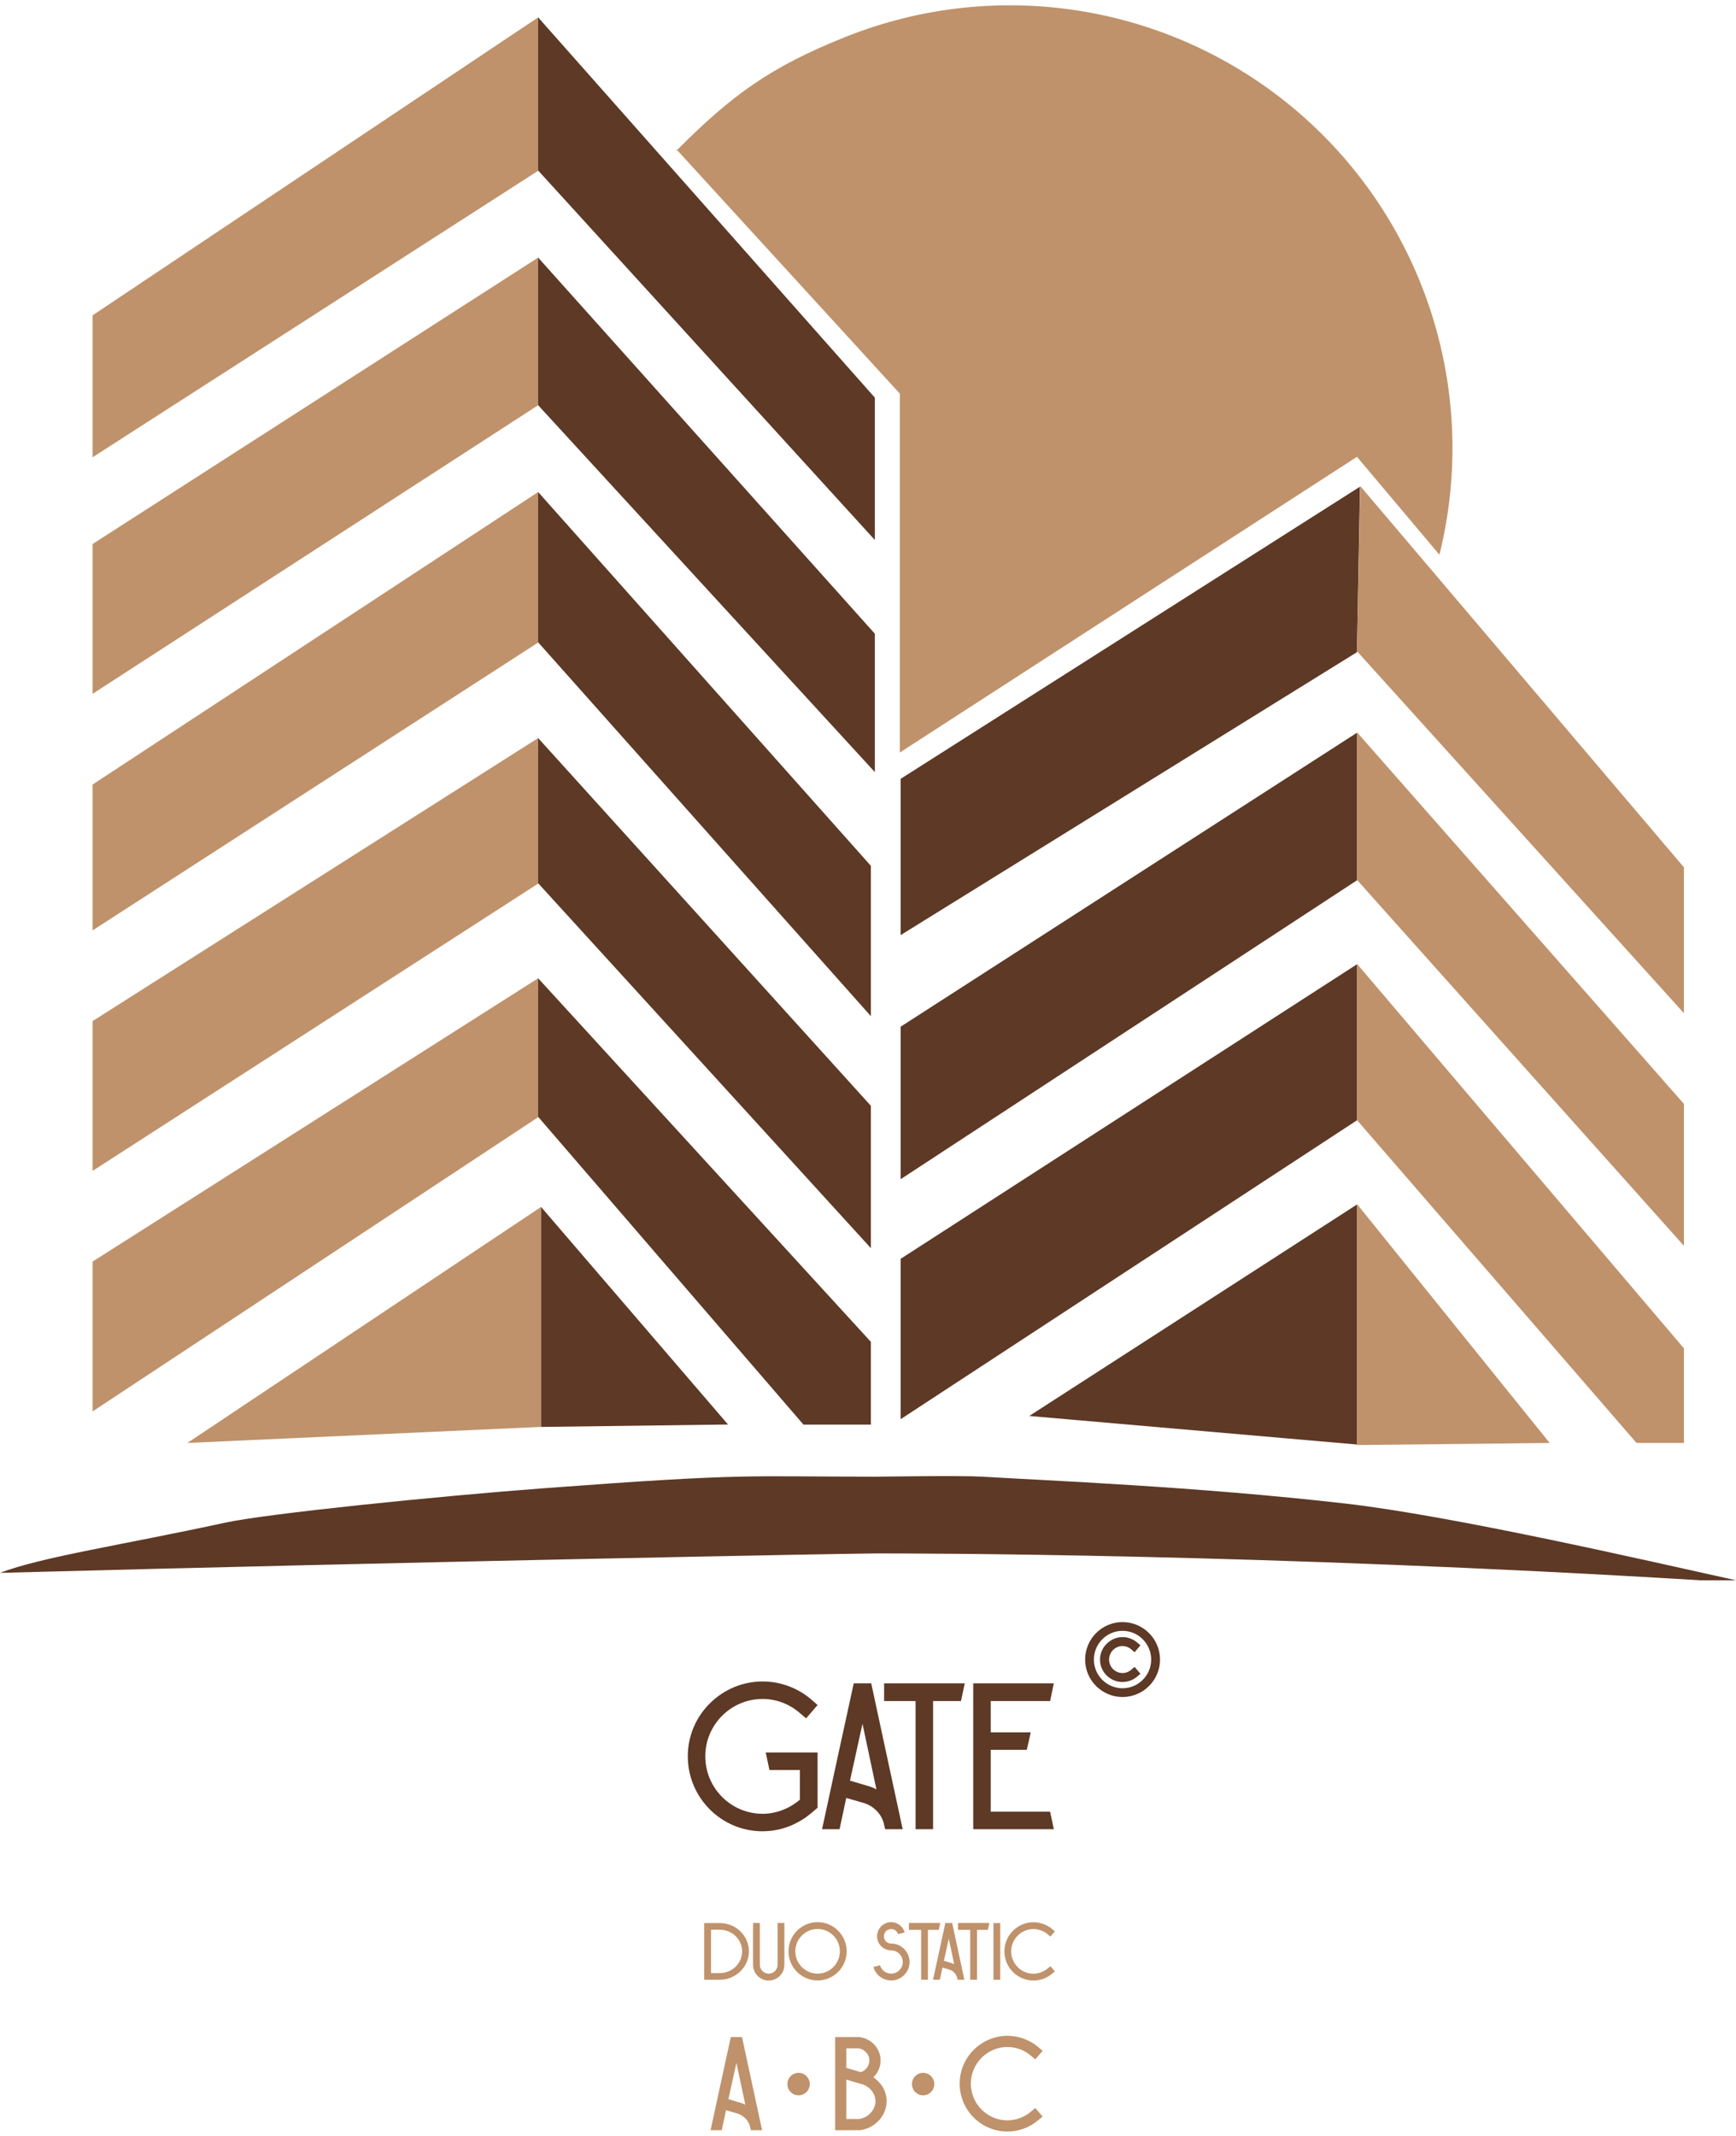 <?xml version="1.0" encoding="UTF-8"?> <svg xmlns="http://www.w3.org/2000/svg" width="300" height="369" viewBox="0 0 300 369" fill="none"><path d="M132.323 302.753C135.311 302.753 138.299 302.753 141.287 302.753V312.293L140.135 313.265C139.523 313.769 138.911 314.237 138.227 314.597C136.283 315.749 134.051 316.361 131.783 316.361C124.655 316.361 118.859 310.565 118.859 303.401C118.859 299.981 120.191 296.741 122.639 294.293C125.087 291.845 128.363 290.477 131.783 290.477C134.807 290.477 137.795 291.557 140.135 293.537L141.287 294.545L139.307 296.849L138.155 295.877C136.355 294.329 134.087 293.501 131.783 293.501C126.311 293.501 121.883 297.965 121.883 303.401C121.883 308.873 126.311 313.337 131.783 313.337C134.087 313.337 136.355 312.473 138.155 310.961C138.191 310.961 138.227 310.925 138.227 310.889C138.227 309.197 138.227 307.469 138.227 305.777H132.971C132.755 304.769 132.539 303.761 132.323 302.753Z" fill="#5D3926"></path><path d="M150.559 290.801C152.359 299.225 154.194 307.613 155.994 316.001H152.971L152.791 315.281L152.755 315.101C152.395 313.517 151.171 312.149 149.479 311.537L146.239 310.601L145.087 316.001H142.062C143.862 307.613 145.698 299.225 147.535 290.801H150.559ZM150.414 308.657C150.81 308.801 151.134 308.945 151.458 309.125C150.667 305.345 149.839 301.565 149.047 297.785C148.326 301.061 147.607 304.337 146.887 307.613L150.414 308.657Z" fill="#5D3926"></path><path d="M152.785 290.801H166.717V290.837C166.501 291.845 166.285 292.853 166.069 293.861H161.245V316.001H158.221V293.861H152.785V290.801Z" fill="#5D3926"></path><path d="M181.468 312.977C181.684 313.985 181.9 314.993 182.116 316.001H168.184V290.801H182.116C181.9 291.809 181.684 292.853 181.468 293.861H171.208V299.261H178.12C177.904 300.269 177.688 301.277 177.436 302.285H171.208V312.977H181.468Z" fill="#5D3926"></path><path d="M200.465 286.701C200.465 290.265 197.549 293.163 193.985 293.163C190.421 293.163 187.523 290.265 187.523 286.701C187.523 283.119 190.421 280.221 193.985 280.221C197.549 280.221 200.465 283.119 200.465 286.701ZM198.935 286.701C198.935 283.965 196.721 281.733 193.985 281.733C191.249 281.733 189.035 283.965 189.035 286.701C189.035 289.419 191.249 291.651 193.985 291.651C196.721 291.651 198.935 289.419 198.935 286.701ZM195.479 288.465L196.073 287.961L197.081 289.149L196.487 289.653C195.785 290.247 194.903 290.571 193.985 290.571C191.843 290.571 190.097 288.843 190.097 286.701C190.097 285.657 190.511 284.685 191.249 283.965C191.987 283.227 192.959 282.813 193.985 282.813C194.903 282.813 195.785 283.137 196.487 283.731L197.081 284.235L196.073 285.423L195.479 284.919C195.065 284.559 194.525 284.361 193.985 284.361C192.707 284.361 191.663 285.405 191.663 286.701C191.663 287.979 192.707 289.023 193.985 289.023C194.525 289.023 195.065 288.825 195.479 288.465Z" fill="#5D3926"></path><path d="M126.301 332.579C128.121 333.307 129.423 335.057 129.423 337.101C129.423 338.403 128.891 339.635 127.939 340.559C127.379 341.105 126.721 341.497 126.007 341.749C125.531 341.903 125.027 341.987 124.509 342.001H121.695V332.215H124.383C125.069 332.215 125.713 332.341 126.301 332.579ZM124.481 340.853C126.567 340.811 128.247 339.145 128.247 337.101C128.247 335.043 126.511 333.363 124.383 333.363H122.871V340.853H124.285C124.327 340.853 124.355 340.853 124.383 340.853C124.425 340.853 124.453 340.853 124.481 340.853Z" fill="#BF926B"></path><path d="M134.376 332.201H135.552V339.425C135.552 340.923 134.334 342.141 132.836 342.141C131.338 342.141 130.134 340.923 130.134 339.425V332.201H131.31V339.425C131.31 340.265 131.996 340.951 132.836 340.951C133.69 340.951 134.376 340.265 134.376 339.425V332.201Z" fill="#BF926B"></path><path d="M146.314 337.101C146.314 339.873 144.06 342.127 141.288 342.127C138.516 342.127 136.262 339.873 136.262 337.101C136.262 334.315 138.516 332.061 141.288 332.061C144.06 332.061 146.314 334.315 146.314 337.101ZM145.138 337.101C145.138 334.973 143.416 333.237 141.288 333.237C139.16 333.237 137.438 334.973 137.438 337.101C137.438 339.215 139.16 340.951 141.288 340.951C143.416 340.951 145.138 339.215 145.138 337.101Z" fill="#BF926B"></path><path d="M156.343 333.839L155.195 334.119C155.041 333.615 154.565 333.251 154.005 333.251C153.305 333.251 152.745 333.811 152.745 334.497C152.745 335.197 153.305 335.757 154.005 335.757C155.755 335.757 157.183 337.185 157.183 338.949C157.183 340.699 155.755 342.127 154.005 342.127C152.535 342.127 151.303 341.147 150.939 339.803L152.073 339.509C152.325 340.349 153.095 340.951 154.005 340.951C155.111 340.951 156.007 340.055 156.007 338.949C156.007 337.843 155.111 336.933 154.005 336.933C152.661 336.933 151.569 335.841 151.569 334.497C151.569 333.153 152.661 332.061 154.005 332.061C155.111 332.061 156.049 332.817 156.343 333.839Z" fill="#BF926B"></path><path d="M157.067 332.201H162.485V332.215C162.401 332.607 162.317 332.999 162.233 333.391H160.357V342.001H159.181V333.391H157.067V332.201Z" fill="#BF926B"></path><path d="M164.544 332.201C165.244 335.477 165.958 338.739 166.658 342.001H165.482L165.412 341.721L165.398 341.651C165.258 341.035 164.782 340.503 164.124 340.265L162.864 339.901L162.416 342.001H161.24C161.94 338.739 162.654 335.477 163.368 332.201H164.544ZM164.488 339.145C164.642 339.201 164.768 339.257 164.894 339.327C164.586 337.857 164.264 336.387 163.956 334.917C163.676 336.191 163.396 337.465 163.116 338.739L164.488 339.145Z" fill="#BF926B"></path><path d="M165.55 332.201H170.968V332.215C170.884 332.607 170.8 332.999 170.716 333.391H168.84V342.001H167.664V333.391H165.55V332.201Z" fill="#BF926B"></path><path d="M171.679 342.001V332.215H172.855V342.001H171.679Z" fill="#BF926B"></path><path d="M181.843 340.937C180.933 341.721 179.771 342.141 178.595 342.141C175.823 342.141 173.569 339.887 173.569 337.101C173.569 335.771 174.087 334.511 175.039 333.559C175.991 332.607 177.265 332.075 178.595 332.075C179.771 332.075 180.933 332.495 181.843 333.265L182.291 333.657L181.521 334.553L181.073 334.175C180.373 333.573 179.491 333.251 178.595 333.251C176.467 333.251 174.745 334.987 174.745 337.101C174.745 339.229 176.467 340.965 178.595 340.965C179.491 340.965 180.373 340.629 181.073 340.041L181.521 339.663L182.291 340.559L181.843 340.937Z" fill="#BF926B"></path><path d="M128.225 351.9C129.375 357.282 130.548 362.641 131.698 368H129.766L129.651 367.54L129.628 367.425C129.398 366.413 128.616 365.539 127.535 365.148L125.465 364.55L124.729 368H122.797C123.947 362.641 125.12 357.282 126.293 351.9H128.225ZM128.133 363.308C128.386 363.4 128.593 363.492 128.8 363.607C128.294 361.192 127.765 358.777 127.259 356.362C126.799 358.455 126.339 360.548 125.879 362.641L128.133 363.308Z" fill="#BF926B"></path><path d="M138.006 358.087C139.064 358.087 139.938 358.961 139.938 360.042C139.938 361.1 139.064 361.974 138.006 361.974C136.925 361.974 136.074 361.1 136.074 360.042C136.074 358.961 136.925 358.087 138.006 358.087Z" fill="#BF926B"></path><path d="M150.921 358.869C152.301 359.766 153.198 361.284 153.221 362.894C153.267 365.424 151.243 367.655 148.621 368H144.32V351.9H148.575L148.644 351.923C150.553 352.222 152.048 353.786 152.163 355.672C152.255 356.891 151.772 358.041 150.921 358.869ZM146.252 353.855V357.236L148.782 357.972C149.679 357.65 150.3 356.776 150.231 355.81C150.185 354.844 149.403 354.039 148.414 353.855H146.252ZM148.437 366.068C150.07 365.838 151.312 364.458 151.289 362.94C151.266 361.698 150.392 360.548 149.104 360.088L148.736 359.996L146.252 359.26V366.068H148.437Z" fill="#BF926B"></path><path d="M159.529 358.087C160.587 358.087 161.461 358.961 161.461 360.042C161.461 361.1 160.587 361.974 159.529 361.974C158.448 361.974 157.597 361.1 157.597 360.042C157.597 358.961 158.448 358.087 159.529 358.087Z" fill="#BF926B"></path><path d="M179.436 366.252C177.941 367.54 176.032 368.23 174.1 368.23C169.546 368.23 165.843 364.527 165.843 359.95C165.843 357.765 166.694 355.695 168.258 354.131C169.822 352.567 171.915 351.693 174.1 351.693C176.032 351.693 177.941 352.383 179.436 353.648L180.172 354.292L178.907 355.764L178.171 355.143C177.021 354.154 175.572 353.625 174.1 353.625C170.604 353.625 167.775 356.477 167.775 359.95C167.775 363.446 170.604 366.298 174.1 366.298C175.572 366.298 177.021 365.746 178.171 364.78L178.907 364.159L180.172 365.631L179.436 366.252Z" fill="#BF926B"></path><path d="M248.749 95.834C252.138 82.173 251.692 67.842 247.461 54.418C243.23 40.995 235.377 28.998 224.768 19.75C214.158 10.501 201.202 4.359 187.327 1.999C173.451 -0.361 159.193 1.153 146.123 6.374C133.052 11.595 126.5 16.416 117 25.916C116.7 26.416 117.002 25.416 117.003 25.916C117.004 26.238 117 25.916 117 25.916L155.5 68V130L234.5 78.916L248.749 95.834Z" fill="#BF926B"></path><path d="M151.364 268.36C147.2 268.36 71.754 269.791 0 271.717C7.289 268.936 21.096 266.91 38.864 263.055C46.171 261.47 75.682 258.466 94.091 257.09C129.545 254.438 128.864 255.103 151.364 255.103C152.275 255.103 165.953 254.871 169.773 255.103C180.682 255.767 206.748 256.79 232.5 259.744C250.865 261.85 283.599 269.364 300 273H293.85C217.5 268.36 158.881 268.36 151.364 268.36Z" fill="#5D3926"></path><path d="M234 208.999L179.366 244.241L234 248.999V208.999Z" fill="#5D3926"></path><path d="M234 193.266L156.146 244.241V217.734L234 167.499V193.266Z" fill="#5D3926"></path><path d="M234 151.807L156.146 202.782V177.634L234 127.499V151.807Z" fill="#5D3926"></path><path d="M234 112.386L156.146 160.642V134.816L234.5 84.999L234 112.386Z" fill="#5D3926"></path><path d="M150 232.007V245.601H139.073L93.5 192.749V170.291L150 232.007Z" fill="#5D3926"></path><path d="M150 191.227V214.336L93.5 152.389V128.802L150 191.227Z" fill="#5D3926"></path><path d="M150 149.768V174.236L93.5 110.774V86.315L150 149.768Z" fill="#5D3926"></path><path d="M150.683 109.667V132.096L93.5 69.809V45.811L150.683 109.667Z" fill="#5D3926"></path><path d="M93.5 4.32L150.683 68.887V91.996L93.5 29.265V4.32Z" fill="#5D3926"></path><path d="M124.732 245.601L94 245.999V209.849L124.732 245.601Z" fill="#5D3926"></path><path d="M234 208.999L179.366 244.241L234 248.999V208.999Z" stroke="#5D3926"></path><path d="M234 193.266L156.146 244.241V217.734L234 167.499V193.266Z" stroke="#5D3926"></path><path d="M234 151.807L156.146 202.782V177.634L234 127.499V151.807Z" stroke="#5D3926"></path><path d="M234 112.386L156.146 160.642V134.816L234.5 84.999L234 112.386Z" stroke="#5D3926"></path><path d="M150 232.007V245.601H139.073L93.5 192.749V170.291L150 232.007Z" stroke="#5D3926"></path><path d="M150 191.227V214.336L93.5 152.389V128.802L150 191.227Z" stroke="#5D3926"></path><path d="M150 149.768V174.236L93.5 110.774V86.315L150 149.768Z" stroke="#5D3926"></path><path d="M150.683 109.667V132.096L93.5 69.809V45.811L150.683 109.667Z" stroke="#5D3926"></path><path d="M93.5 4.32L150.683 68.887V91.996L93.5 29.265V4.32Z" stroke="#5D3926"></path><path d="M124.732 245.601L94 245.999V209.849L124.732 245.601Z" stroke="#5D3926"></path><path d="M234.5 249.634V208L267.799 249.275L234.5 249.634Z" fill="#BF926B"></path><path d="M282.811 249.275L234.5 193.5V166.5L291 232.928V249.275H282.811Z" fill="#BF926B"></path><path d="M291 215.219L234.5 152V126.5L291 190.699V215.219Z" fill="#BF926B"></path><path d="M234.5 112.5L235.045 83.945L291 149.832V175.033L234.5 112.5Z" fill="#BF926B"></path><path d="M93.5 208.5V246.5L32.377 249.275L93.5 208.5Z" fill="#BF926B"></path><path d="M93 193L16 243.826V217.944L93 169V193Z" fill="#BF926B"></path><path d="M93 152.645L16 202.278V176.396L93 127.5V152.645Z" fill="#BF926B"></path><path d="M93 111L16 160.73V135.529L93 85V111Z" fill="#BF926B"></path><path d="M93 70L16 119.863V93.981L93 44.5V70Z" fill="#BF926B"></path><path d="M93 29.5L16 78.996V54.476L93 3V29.5Z" fill="#BF926B"></path></svg> 